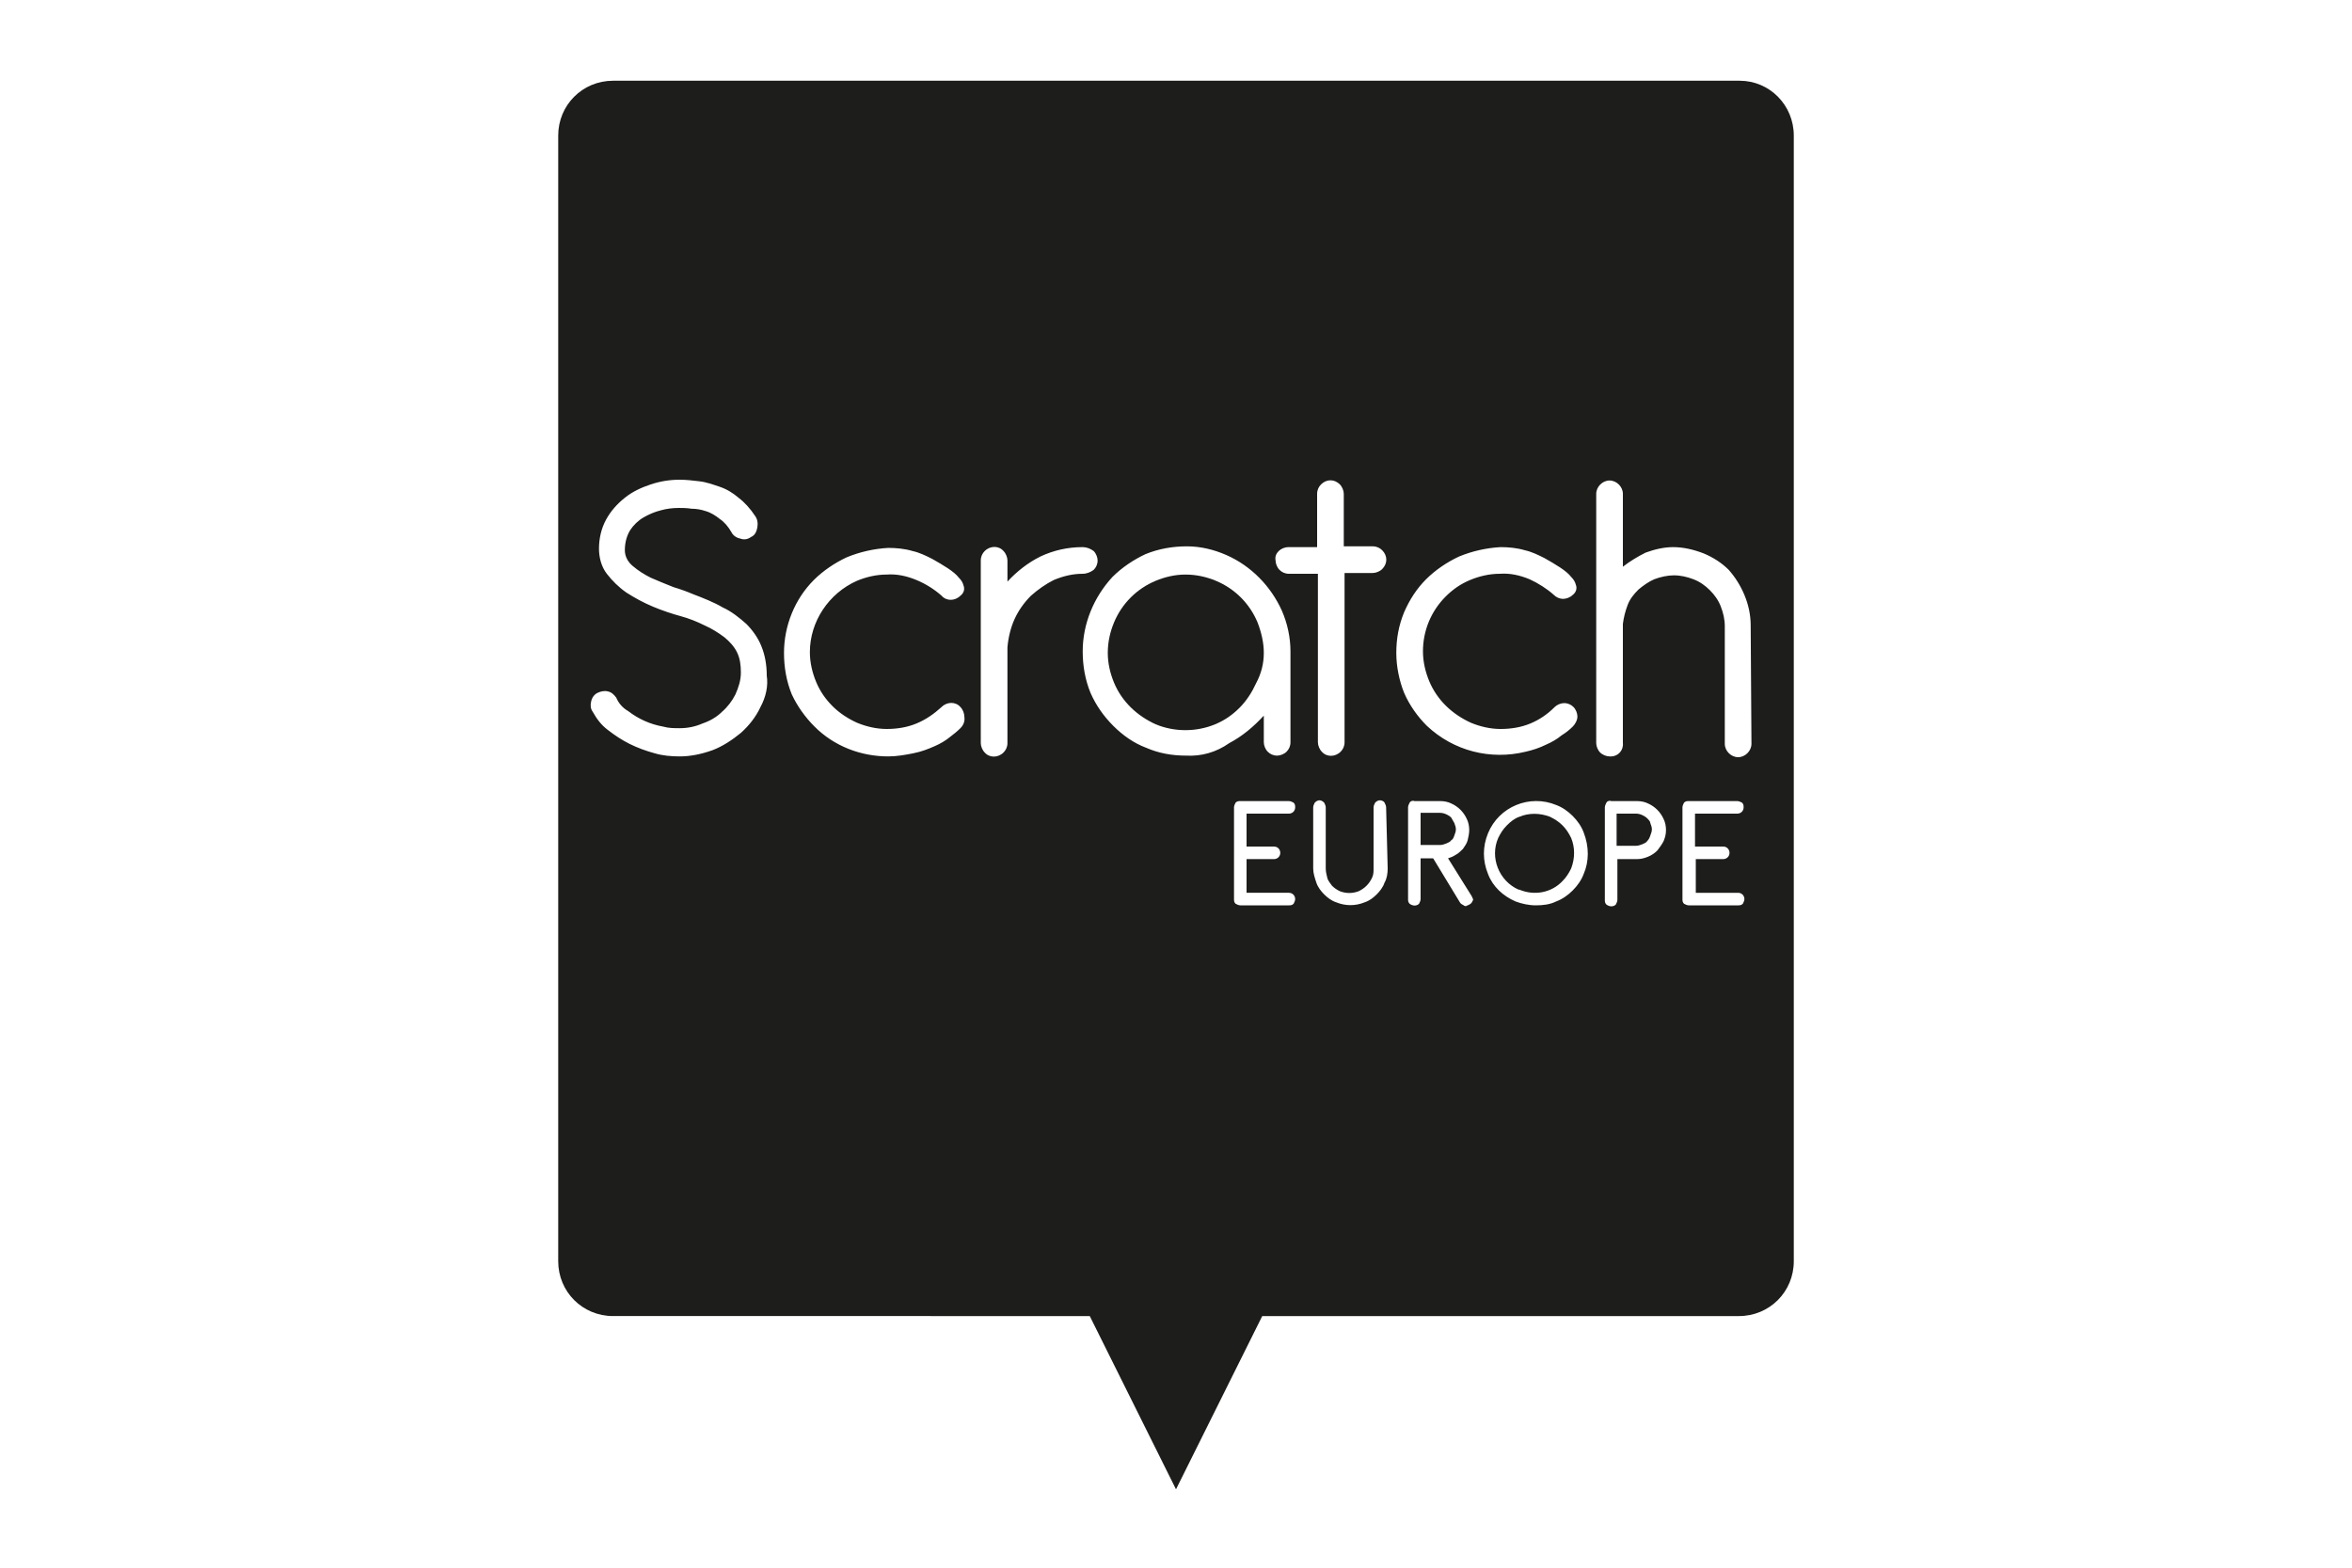 <?xml version="1.0" encoding="utf-8"?>
<!-- Generator: Adobe Illustrator 25.4.1, SVG Export Plug-In . SVG Version: 6.00 Build 0)  -->
<svg version="1.1" id="Calque_1" xmlns="http://www.w3.org/2000/svg" xmlns:xlink="http://www.w3.org/1999/xlink" x="0px" y="0px"
	 viewBox="0 0 300 200" style="enable-background:new 0 0 300 200;" xml:space="preserve">
<style type="text/css">
	.st0{fill:#1D1D1B;}
</style>
<path class="st0" d="M199.3,105.3c-0.5-0.5-1-0.8-1.6-1.1c-1.3-0.5-2.7-0.5-3.9,0c-0.6,0.2-1.1,0.6-1.6,1.1c-0.5,0.5-0.8,1-1.1,1.6
	c-1.1,2.5,0.1,5.5,2.6,6.6c0,0,0,0,0.1,0c1.9,0.8,4.1,0.4,5.5-1.1c0.5-0.5,0.8-1,1.1-1.6c0.5-1.3,0.5-2.7,0-3.9
	C200.1,106.3,199.8,105.8,199.3,105.3"/>
<path class="st0" d="M161.2,83.3c0-1.3-0.3-2.6-0.8-3.9c-1-2.4-2.9-4.3-5.3-5.3c-1.2-0.5-2.5-0.8-3.9-0.8c-1.3,0-2.6,0.3-3.8,0.8
	c-2.4,1-4.3,2.9-5.3,5.3c-0.5,1.2-0.8,2.5-0.8,3.9c0,1.3,0.3,2.6,0.8,3.8c1,2.4,2.9,4.2,5.3,5.3c2.4,1,5.2,1,7.6,0
	c1.2-0.5,2.2-1.2,3.1-2.1c0.9-0.9,1.6-2,2.1-3.1C160.9,85.9,161.2,84.6,161.2,83.3"/>
<path class="st0" d="M185.5,106.6c0.1-0.3,0.2-0.5,0.2-0.8c0-0.3-0.1-0.5-0.2-0.8c-0.1-0.2-0.3-0.5-0.4-0.7
	c-0.2-0.2-0.4-0.3-0.6-0.4c-0.2-0.1-0.5-0.2-0.8-0.2h-2.5v4.1h2.5c0.3,0,0.5-0.1,0.8-0.2c0.2-0.1,0.5-0.2,0.6-0.4
	C185.3,107.1,185.4,106.9,185.5,106.6"/>
<path class="st0" d="M210.1,104.4c-0.2-0.2-0.4-0.3-0.6-0.4c-0.2-0.1-0.5-0.2-0.8-0.2h-2.5v4.1h2.5c0.3,0,0.5-0.1,0.8-0.2
	c0.2-0.1,0.5-0.2,0.6-0.4c0.2-0.2,0.3-0.4,0.4-0.7c0.1-0.3,0.2-0.5,0.2-0.8c0-0.3-0.1-0.5-0.2-0.8
	C210.5,104.8,210.3,104.6,210.1,104.4"/>
<path class="st0" d="M221.9,10.3H78.2c-3.9,0-7,3.1-7,7c0,0,0,0,0,0v143.6c0,3.9,3.1,7,7,7H139l11,22.1l11-22.1h60.8
	c3.9,0,7-3.1,7-7V17.3C228.8,13.4,225.7,10.3,221.9,10.3 M163.1,70.3c0.3-0.3,0.8-0.5,1.2-0.5h3.7V63c0-0.5,0.2-0.9,0.5-1.2
	c0.7-0.7,1.7-0.7,2.4,0c0,0,0,0,0,0c0.3,0.3,0.5,0.8,0.5,1.2v6.7h3.7c0.5,0,0.9,0.2,1.2,0.5c0.7,0.7,0.7,1.7,0,2.4
	c-0.3,0.3-0.8,0.5-1.2,0.5h-3.6v21.6c0,0.5-0.2,0.9-0.5,1.2c-0.7,0.7-1.8,0.7-2.4,0c0,0,0,0,0,0c-0.3-0.3-0.5-0.8-0.5-1.2V73.2h-3.7
	c-0.5,0-0.9-0.2-1.2-0.5c-0.3-0.3-0.5-0.8-0.5-1.2C162.6,71,162.8,70.6,163.1,70.3 M97,90.2c-0.6,1.3-1.5,2.4-2.5,3.3
	c-1.1,0.9-2.3,1.7-3.6,2.2c-1.4,0.5-2.8,0.8-4.2,0.8c-1.1,0-2.2-0.1-3.2-0.4c-1.1-0.3-2.2-0.7-3.2-1.2c-1-0.5-1.9-1.1-2.8-1.8
	c-0.8-0.6-1.4-1.4-1.9-2.3c-0.3-0.4-0.3-0.9-0.2-1.3c0.1-0.5,0.4-0.9,0.8-1.1c0.4-0.2,0.9-0.3,1.3-0.2c0.5,0.1,0.8,0.4,1.1,0.8
	c0.3,0.7,0.8,1.3,1.5,1.7c1.3,1,2.8,1.7,4.5,2c0.7,0.2,1.4,0.2,2.1,0.2c1,0,2-0.2,2.9-0.6c0.9-0.3,1.8-0.8,2.5-1.5
	c0.7-0.6,1.3-1.4,1.7-2.2c0.4-0.9,0.7-1.8,0.7-2.8c0-0.9-0.1-1.8-0.5-2.6c-0.4-0.8-1-1.4-1.6-1.9c-0.8-0.6-1.6-1.1-2.5-1.5
	c-1-0.5-2-0.9-3.1-1.2c-1.1-0.3-2.3-0.7-3.5-1.2c-1.2-0.5-2.3-1.1-3.4-1.8c-1-0.7-1.8-1.5-2.5-2.4c-0.7-0.9-1-2.1-1-3.2
	c0-1.3,0.3-2.6,0.9-3.7c0.6-1.1,1.4-2,2.4-2.8c1-0.8,2.1-1.3,3.3-1.7c1.2-0.4,2.4-0.6,3.7-0.6c0.8,0,1.7,0.1,2.5,0.2
	c0.9,0.1,1.7,0.4,2.6,0.7c0.9,0.3,1.7,0.8,2.4,1.4c0.8,0.6,1.5,1.4,2.1,2.3c0.3,0.4,0.4,0.9,0.3,1.5c-0.1,0.5-0.3,1-0.8,1.2
	c-0.4,0.3-0.9,0.4-1.4,0.2c-0.5-0.1-0.9-0.4-1.1-0.8c-0.4-0.7-0.9-1.3-1.5-1.7c-0.5-0.4-1.1-0.8-1.8-1c-0.6-0.2-1.2-0.3-1.8-0.3
	c-0.6-0.1-1.2-0.1-1.6-0.1c-0.8,0-1.6,0.1-2.3,0.3c-0.8,0.2-1.5,0.5-2.2,0.9c-0.7,0.4-1.3,1-1.7,1.6c-0.5,0.8-0.7,1.7-0.7,2.6
	c0,0.8,0.4,1.5,1,2c0.7,0.6,1.5,1.1,2.3,1.5c0.9,0.4,1.9,0.8,2.9,1.2c1,0.3,1.8,0.6,2.5,0.9c1.3,0.5,2.6,1,3.8,1.7
	c1.1,0.5,2.1,1.3,3,2.1c0.8,0.8,1.5,1.8,1.9,2.8c0.5,1.2,0.7,2.5,0.7,3.8C98,87.5,97.7,88.9,97,90.2 M122.5,92.9
	c-0.4,0.4-0.9,0.8-1.3,1.1c-0.6,0.5-1.3,0.9-2,1.2c-0.9,0.4-1.7,0.7-2.7,0.9c-1,0.2-2.1,0.4-3.2,0.4c-3.5,0-6.9-1.3-9.4-3.8
	c-1.2-1.2-2.2-2.6-2.9-4.1c-0.7-1.7-1-3.5-1-5.3c0-3.5,1.4-6.9,3.8-9.3c1.2-1.2,2.7-2.2,4.2-2.9c1.7-0.7,3.5-1.1,5.3-1.2
	c1,0,2.1,0.1,3.1,0.4c0.9,0.2,1.7,0.6,2.5,1c0.7,0.4,1.4,0.8,2,1.2c0.6,0.4,1.1,0.8,1.4,1.2c0.3,0.3,0.5,0.6,0.6,1
	c0.2,0.5,0,1-0.4,1.3c-0.7,0.7-1.8,0.7-2.4,0c0,0,0,0,0,0c-0.9-0.8-2-1.5-3.2-2c-1.2-0.5-2.5-0.8-3.8-0.7c-1.3,0-2.6,0.3-3.8,0.8
	c-3.6,1.6-6,5.2-6,9.1c0,1.3,0.3,2.6,0.8,3.8c0.5,1.2,1.2,2.2,2.1,3.1c0.9,0.9,2,1.6,3.1,2.1c1.2,0.5,2.5,0.8,3.8,0.8
	c1.3,0,2.6-0.2,3.8-0.7c1.2-0.5,2.2-1.2,3.2-2.1c0.7-0.7,1.8-0.7,2.4,0c0,0,0,0,0,0c0.3,0.3,0.5,0.8,0.5,1.2
	C123.1,92,122.9,92.5,122.5,92.9 M131.5,76c-0.9,0.9-1.6,1.9-2.1,3c-0.5,1.1-0.8,2.4-0.9,3.6v12.2c0,0.5-0.2,0.9-0.5,1.2
	c-0.7,0.7-1.8,0.7-2.4,0c-0.3-0.3-0.5-0.8-0.5-1.2V71.5c0-0.5,0.2-0.9,0.5-1.2c0.7-0.7,1.8-0.7,2.4,0c0.3,0.3,0.5,0.8,0.5,1.2v2.7
	c1.2-1.3,2.6-2.4,4.2-3.2c1.7-0.8,3.5-1.2,5.4-1.2c0.5,0,1,0.2,1.4,0.5c0.3,0.3,0.5,0.8,0.5,1.2c0,0.5-0.2,0.9-0.5,1.2
	c-0.4,0.3-0.9,0.5-1.4,0.5c-1.3,0-2.5,0.3-3.7,0.8C133.4,74.5,132.4,75.2,131.5,76 M151.3,96.4c-1.8,0-3.5-0.3-5.1-1
	c-1.6-0.6-3-1.6-4.2-2.8c-1.2-1.2-2.2-2.6-2.9-4.2c-0.7-1.7-1-3.5-1-5.3c0-3.5,1.4-6.9,3.8-9.5c1.2-1.2,2.7-2.2,4.2-2.9
	c1.7-0.7,3.5-1,5.3-1c1.7,0,3.4,0.4,5,1.1c3.2,1.4,5.7,4,7.1,7.1c0.7,1.6,1.1,3.4,1.1,5.2v11.6c0,0.5-0.2,0.9-0.5,1.2
	c-0.3,0.3-0.8,0.5-1.2,0.5c-0.5,0-0.9-0.2-1.2-0.5c-0.3-0.3-0.5-0.8-0.5-1.2v-3.4c-1.3,1.4-2.7,2.6-4.4,3.5
	C155.1,96,153.2,96.5,151.3,96.4 M162.5,108c0.5,0,0.8,0.4,0.8,0.8c0,0.5-0.4,0.8-0.8,0.8c0,0,0,0,0,0H159v4.3h5.4
	c0.5,0,0.8,0.4,0.8,0.8c0,0.2-0.1,0.4-0.2,0.6c-0.2,0.2-0.4,0.2-0.6,0.2h-6.2c-0.2,0-0.4-0.1-0.6-0.2c-0.2-0.2-0.2-0.4-0.2-0.6V103
	c0-0.2,0.1-0.4,0.2-0.6c0.2-0.2,0.4-0.2,0.6-0.2h6.2c0.2,0,0.4,0.1,0.6,0.2c0.2,0.2,0.2,0.4,0.2,0.6c0,0.5-0.4,0.8-0.8,0.8l0,0H159
	v4.2H162.5z M177,110.8c0,0.6-0.1,1.3-0.4,1.8c-0.2,0.6-0.6,1.1-1,1.5c-0.4,0.4-0.9,0.8-1.5,1c-1.2,0.5-2.5,0.5-3.7,0
	c-0.6-0.2-1.1-0.6-1.5-1c-0.4-0.4-0.8-0.9-1-1.5c-0.2-0.6-0.4-1.2-0.4-1.8V103c0-0.2,0.1-0.4,0.2-0.6c0.2-0.2,0.4-0.3,0.6-0.3
	c0.2,0,0.4,0.1,0.6,0.3c0.1,0.2,0.2,0.4,0.2,0.6v7.8c0,0.4,0.1,0.8,0.2,1.2c0.1,0.4,0.4,0.7,0.6,1c0.3,0.3,0.6,0.5,1,0.7
	c0.8,0.3,1.6,0.3,2.4,0c0.4-0.2,0.7-0.4,1-0.7c0.3-0.3,0.5-0.6,0.7-1c0.2-0.4,0.2-0.8,0.2-1.2V103c0-0.2,0.1-0.4,0.2-0.6
	c0.2-0.2,0.4-0.3,0.6-0.3c0.2,0,0.5,0.1,0.6,0.3c0.1,0.2,0.2,0.4,0.2,0.6L177,110.8z M178.1,83.3c0-1.8,0.3-3.5,1-5.2
	c0.7-1.6,1.6-3,2.8-4.2c1.2-1.2,2.7-2.2,4.2-2.9c1.7-0.7,3.5-1.1,5.3-1.2c1,0,2.1,0.1,3.1,0.4c0.9,0.2,1.7,0.6,2.5,1
	c0.7,0.4,1.4,0.8,2,1.2c0.6,0.4,1.1,0.8,1.4,1.2c0.3,0.3,0.5,0.6,0.6,1c0.2,0.5,0,1-0.4,1.3c-0.3,0.3-0.8,0.5-1.2,0.5
	c-0.5,0-0.9-0.2-1.2-0.5c-0.9-0.8-2-1.5-3.1-2c-1.2-0.5-2.5-0.8-3.8-0.7c-1.3,0-2.6,0.3-3.8,0.8c-1.2,0.5-2.2,1.2-3.1,2.1
	c-1.9,1.9-2.9,4.4-2.9,7c0,1.3,0.3,2.6,0.8,3.8c1,2.4,2.9,4.2,5.3,5.3c1.2,0.5,2.5,0.8,3.8,0.8c1.3,0,2.6-0.2,3.8-0.7
	c1.2-0.5,2.2-1.2,3.1-2.1c0.3-0.3,0.8-0.5,1.2-0.5c0.5,0,0.9,0.2,1.2,0.5c0.3,0.3,0.5,0.8,0.5,1.2c0,0.5-0.3,1-0.6,1.3
	c-0.4,0.4-0.9,0.8-1.4,1.1c-0.6,0.5-1.3,0.9-2,1.2c-0.8,0.4-1.7,0.7-2.6,0.9c-4.5,1.1-9.2-0.1-12.6-3.3c-1.2-1.2-2.2-2.6-2.9-4.2
	C178.5,86.9,178.1,85.1,178.1,83.3 M187.4,115.4c-0.1,0.1-0.3,0.1-0.4,0.2c-0.1,0-0.2,0-0.3-0.1c-0.2-0.1-0.4-0.2-0.5-0.4l-3.4-5.6
	h-1.6v5.2c0,0.2-0.1,0.4-0.2,0.6c-0.3,0.3-0.8,0.3-1.2,0c-0.2-0.2-0.2-0.4-0.2-0.6V103c0-0.2,0.1-0.4,0.2-0.6
	c0.1-0.2,0.4-0.3,0.6-0.2h3.3c0.5,0,1,0.1,1.4,0.3c0.9,0.4,1.6,1.1,2,2c0.2,0.4,0.3,0.9,0.3,1.4c0,0.4-0.1,0.9-0.2,1.3
	c-0.1,0.4-0.4,0.8-0.6,1.1c-0.3,0.3-0.6,0.6-1,0.8c-0.3,0.2-0.6,0.3-0.9,0.4l3,4.8c0.1,0.2,0.2,0.4,0.2,0.5
	C187.8,115,187.7,115.3,187.4,115.4 M202,111.5c-0.3,0.8-0.8,1.5-1.4,2.1c-0.6,0.6-1.3,1.1-2.1,1.4c-0.8,0.4-1.7,0.5-2.6,0.5
	c-0.9,0-1.8-0.2-2.6-0.5c-1.6-0.7-2.9-1.9-3.5-3.5c-0.7-1.7-0.7-3.5,0-5.2c1.4-3.4,5.3-5,8.7-3.6c0,0,0,0,0,0
	c0.8,0.3,1.5,0.8,2.1,1.4c0.6,0.6,1.1,1.3,1.4,2.1C202.7,108,202.7,109.9,202,111.5 M212.2,107.3c-0.2,0.4-0.5,0.8-0.8,1.2
	c-0.3,0.3-0.7,0.6-1.2,0.8c-0.5,0.2-0.9,0.3-1.4,0.3h-2.5v5.2c0,0.2-0.1,0.4-0.2,0.6c-0.3,0.3-0.8,0.3-1.2,0
	c-0.2-0.2-0.2-0.4-0.2-0.6V103c0-0.2,0.1-0.4,0.2-0.6c0.1-0.2,0.4-0.3,0.6-0.2h3.3c0.5,0,1,0.1,1.4,0.3c0.9,0.4,1.6,1.1,2,2
	c0.2,0.4,0.3,0.9,0.3,1.4C212.5,106.4,212.4,106.8,212.2,107.3 M219.8,108c0.5,0,0.8,0.4,0.8,0.8c0,0.5-0.4,0.8-0.8,0.8c0,0,0,0,0,0
	h-3.5v4.3h5.4c0.5,0,0.8,0.4,0.8,0.8c0,0.2-0.1,0.4-0.2,0.6c-0.2,0.2-0.4,0.2-0.6,0.2h-6.3c-0.2,0-0.4-0.1-0.6-0.2
	c-0.2-0.2-0.2-0.4-0.2-0.6V103c0-0.2,0.1-0.4,0.2-0.6c0.2-0.2,0.4-0.2,0.6-0.2h6.2c0.2,0,0.4,0.1,0.6,0.2c0.2,0.2,0.2,0.4,0.2,0.6
	c0,0.5-0.4,0.8-0.8,0.8l0,0h-5.4v4.2L219.8,108z M223.4,94.9c0,0.9-0.8,1.7-1.7,1.7c-0.9,0-1.7-0.8-1.7-1.7c0,0,0,0,0,0v-15
	c0-0.9-0.2-1.7-0.5-2.5c-0.3-0.8-0.8-1.5-1.4-2.1c-0.6-0.6-1.3-1.1-2.1-1.4c-0.8-0.3-1.6-0.5-2.5-0.5c-0.8,0-1.7,0.2-2.5,0.5
	c-0.7,0.3-1.4,0.8-2,1.3c-0.6,0.6-1.1,1.2-1.4,2c-0.3,0.8-0.5,1.6-0.6,2.4v15.2c0.1,0.9-0.6,1.7-1.5,1.7c-0.1,0-0.1,0-0.2,0
	c-0.4,0-0.9-0.2-1.2-0.5c-0.3-0.3-0.5-0.8-0.5-1.2V63c0-0.9,0.8-1.7,1.7-1.7c0.9,0,1.7,0.8,1.7,1.7c0,0,0,0,0,0v9.3
	c0.9-0.7,1.9-1.3,2.9-1.8c1.1-0.4,2.3-0.7,3.5-0.7c1.3,0,2.6,0.3,3.9,0.8c1.2,0.5,2.3,1.2,3.2,2.1c0.8,0.9,1.5,2,2,3.2
	c0.5,1.2,0.8,2.5,0.8,3.9L223.4,94.9z"/>
</svg>
